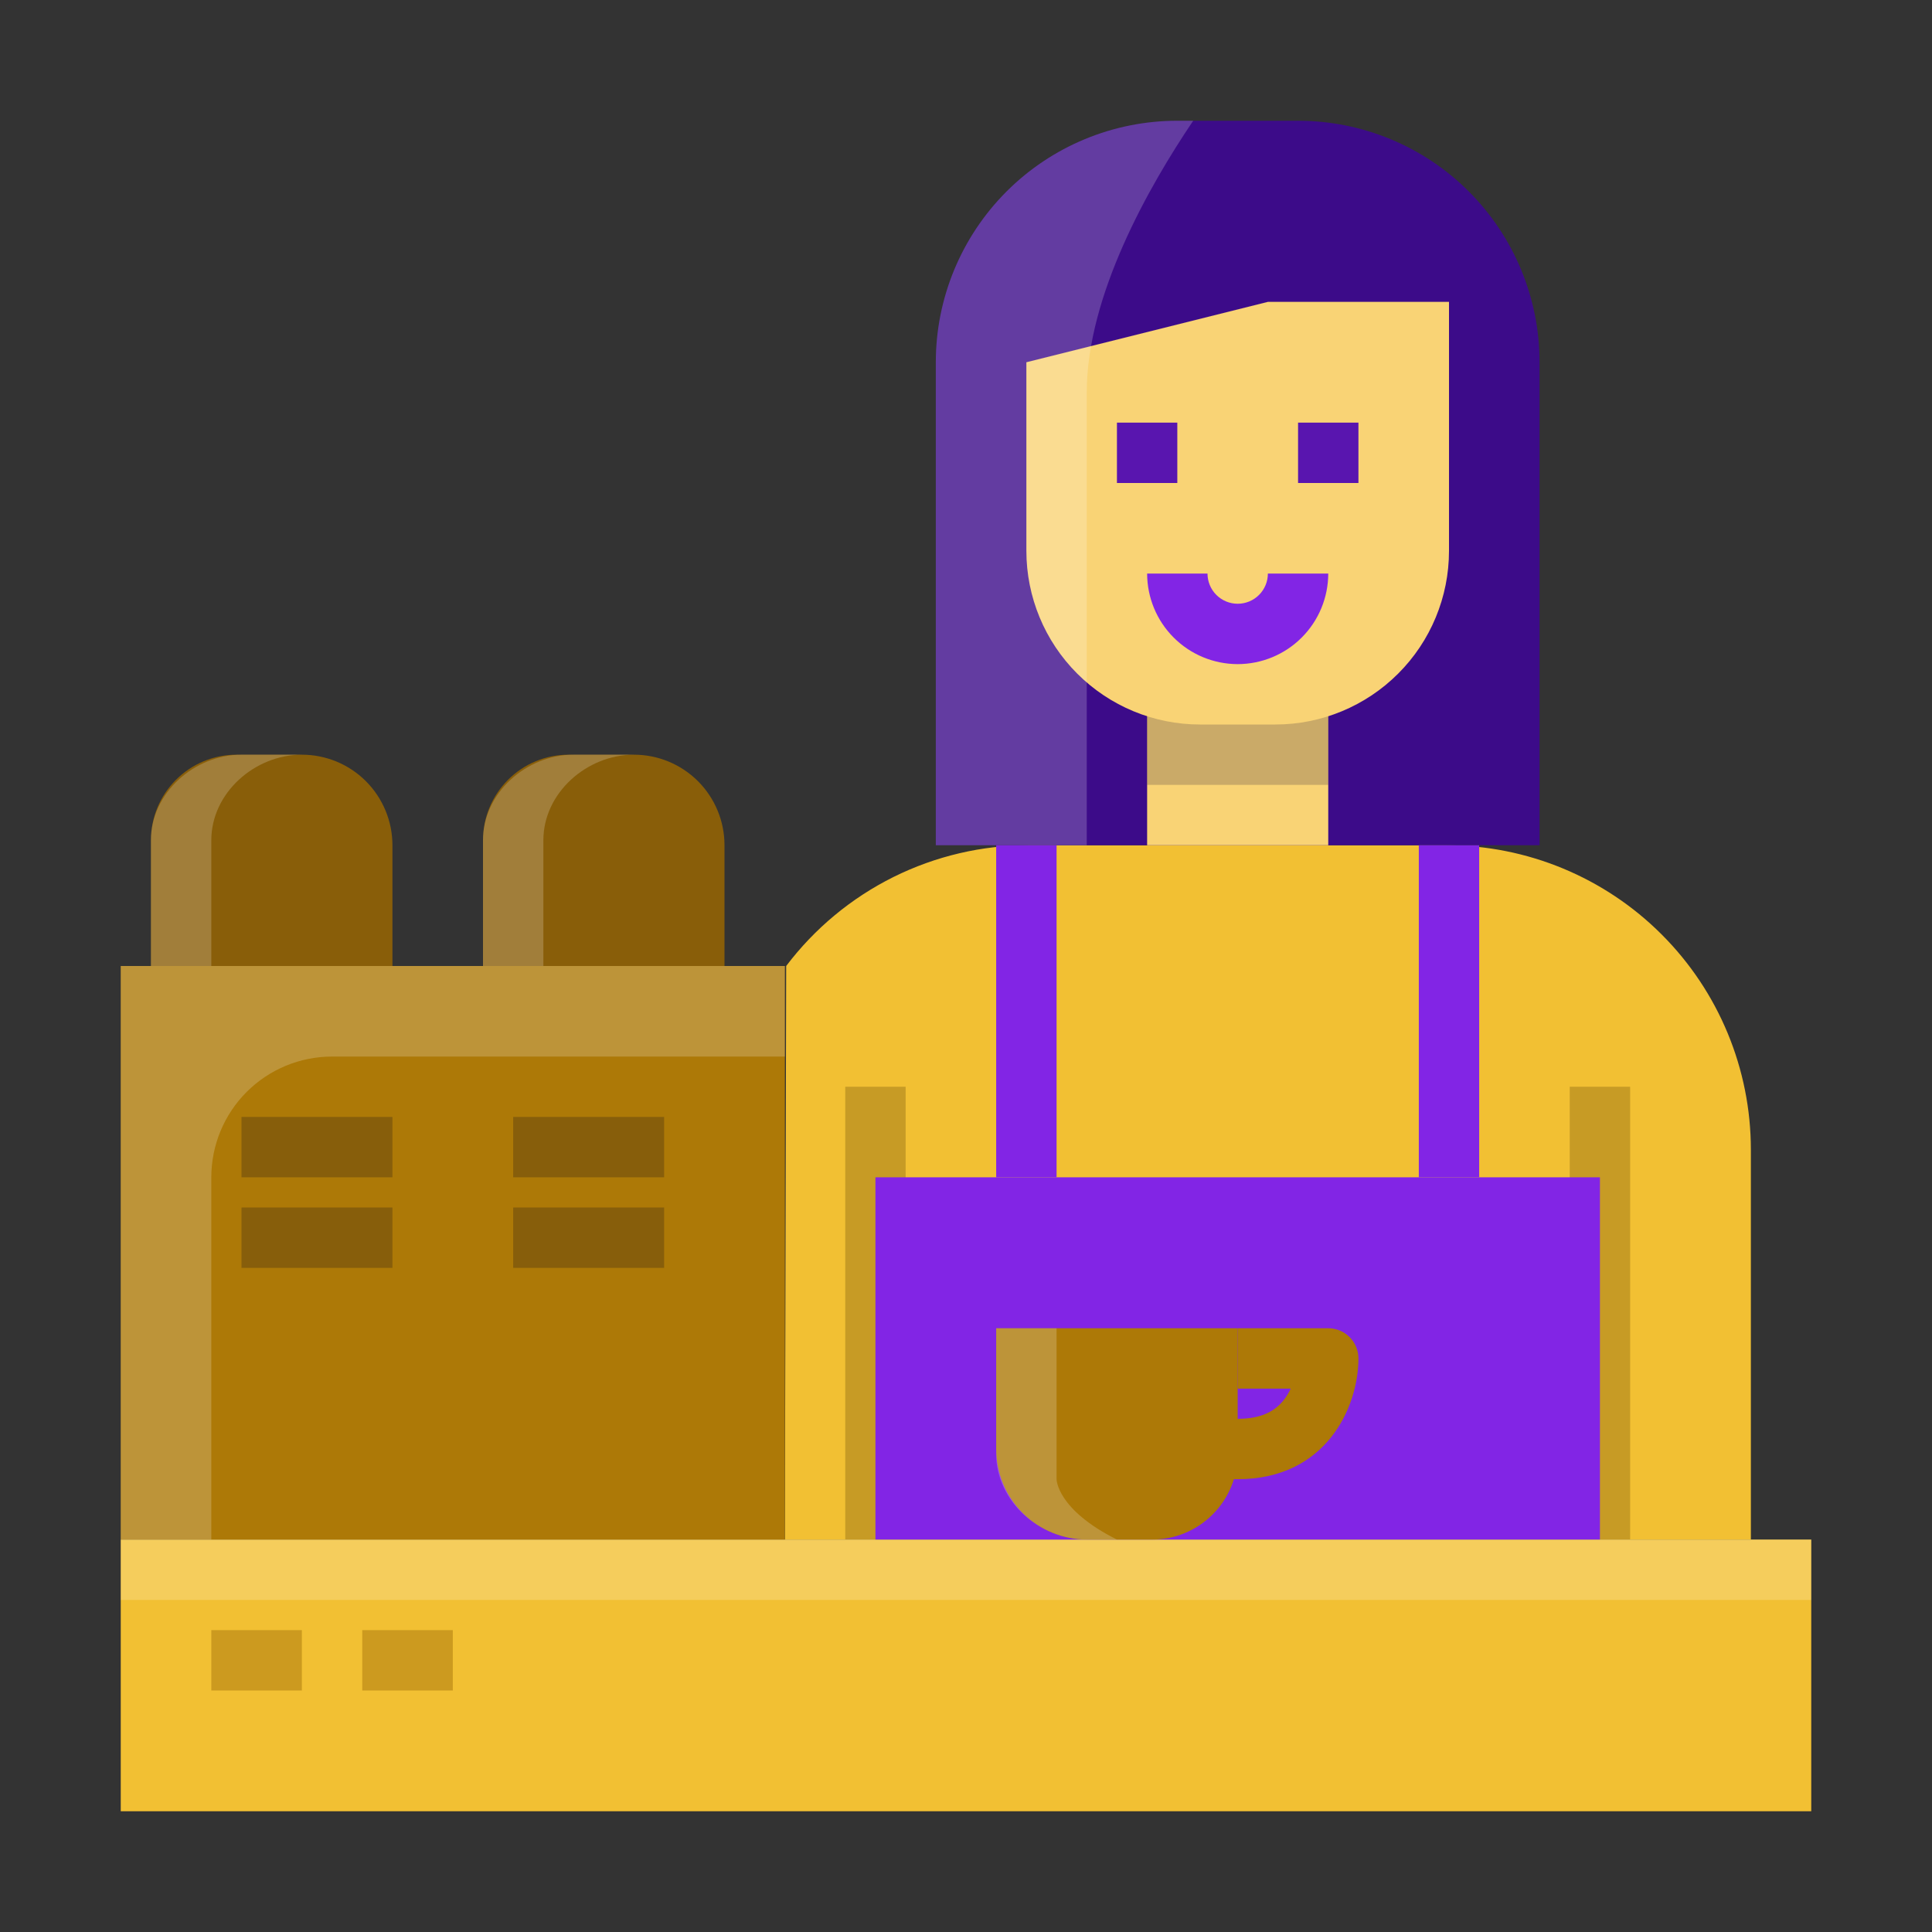 <svg width="40" height="40" viewBox="0 0 40 40" fill="none" xmlns="http://www.w3.org/2000/svg">
<rect x="0" y="0" width="40" height="40" fill="#333333" stroke="none"/>
<path d="M16.277 20C16.865 19.223 17.625 18.592 18.497 18.158C19.37 17.724 20.331 17.499 21.305 17.5H29.945C31.617 17.5 33.221 18.164 34.403 19.347C35.586 20.529 36.25 22.133 36.25 23.805V31.875H16.25L16.277 20Z" fill="#F2C033"/>
<g opacity="0.3">
<path d="M17.5 22.5H18.75V31.875H17.5V22.5Z" fill="#604304"/>
</g>
<g opacity="0.3">
<path d="M32.5 22.5H33.75V31.875H32.5V22.5Z" fill="#604304"/>
</g>
<path d="M2.5 31.875H37.5V37.5H2.5V31.875Z" fill="#F2C033"/>
<path d="M24.375 2.5H26.875C28.201 2.5 29.473 3.027 30.41 3.964C31.348 4.902 31.875 6.174 31.875 7.5V17.5H19.375V7.5C19.375 6.174 19.902 4.902 20.84 3.964C21.777 3.027 23.049 2.5 24.375 2.5Z" fill="#3C0B89"/>
<path d="M23.75 14.375H27.5V17.5H23.75V14.375Z" fill="#F9D375"/>
<g opacity="0.2">
<path d="M23.75 14.375H27.5V16.25H23.75V14.375Z" fill="#110333"/>
</g>
<path d="M21.25 7.5V11.406C21.25 12.359 21.629 13.274 22.303 13.947C22.977 14.621 23.891 15 24.844 15H26.406C27.359 15 28.273 14.621 28.947 13.947C29.621 13.274 30 12.359 30 11.406V6.25H26.25L21.25 7.5Z" fill="#F9D375"/>
<path d="M23.125 8.75H24.375V10H23.125V8.75Z" fill="#5915AF"/>
<path d="M26.875 8.75H28.125V10H26.875V8.75Z" fill="#5915AF"/>
<path d="M25.625 13.75C25.128 13.749 24.651 13.552 24.3 13.2C23.948 12.849 23.751 12.372 23.75 11.875H25C25 12.041 25.066 12.2 25.183 12.317C25.3 12.434 25.459 12.5 25.625 12.5C25.791 12.5 25.95 12.434 26.067 12.317C26.184 12.2 26.25 12.041 26.25 11.875H27.5C27.499 12.372 27.302 12.849 26.95 13.2C26.599 13.552 26.122 13.749 25.625 13.75Z" fill="#8225E5"/>
<g opacity="0.2">
<path d="M24.704 2.5H24.375C23.049 2.5 21.777 3.027 20.84 3.964C19.902 4.902 19.375 6.174 19.375 7.5V17.5H22.5V8.125C22.5 6.123 23.782 3.865 24.704 2.5Z" fill="white"/>
</g>
<path d="M4.375 33.75H6.25V35H4.375V33.75Z" fill="#CC9A1F"/>
<path d="M7.5 33.75H9.375V35H7.5V33.75Z" fill="#CC9A1F"/>
<path d="M20.625 17.5H21.875V24.375H20.625V17.5Z" fill="#8225E5"/>
<path d="M29.375 17.5H30.625V24.375H29.375V17.5Z" fill="#8225E5"/>
<path d="M18.125 31.875V24.375H33.125V31.875" fill="#8225E5"/>
<path d="M20.625 27.5H25.625V30.104C25.625 30.574 25.438 31.024 25.106 31.356C24.774 31.688 24.324 31.875 23.854 31.875H22.5C22.003 31.875 21.526 31.677 21.174 31.326C20.823 30.974 20.625 30.497 20.625 30V27.5Z" fill="#AD7907"/>
<path d="M25.625 30.625H25L25.625 29.375C26.148 29.375 26.488 29.196 26.692 28.812C26.703 28.791 26.713 28.77 26.723 28.75H25.625V27.5H27.5C27.666 27.5 27.825 27.566 27.942 27.683C28.059 27.8 28.125 27.959 28.125 28.125C28.125 29.13 27.459 30.625 25.625 30.625Z" fill="#AD7907"/>
<path d="M8.125 20H3.125V17.396C3.125 16.926 3.312 16.476 3.644 16.144C3.976 15.812 4.426 15.625 4.896 15.625H6.25C6.747 15.625 7.224 15.822 7.576 16.174C7.927 16.526 8.125 17.003 8.125 17.5V20Z" fill="#895E09"/>
<path d="M15 20H10V17.396C10 16.926 10.187 16.476 10.519 16.144C10.851 15.812 11.301 15.625 11.771 15.625H13.125C13.622 15.625 14.099 15.822 14.451 16.174C14.803 16.526 15 17.003 15 17.5V20Z" fill="#895E09"/>
<path d="M2.5 20H16.25V31.875H2.5V20Z" fill="#AD7907"/>
<path d="M5 23.125H8.125V24.375H5V23.125Z" fill="#875E0B"/>
<path d="M5 25H8.125V26.25H5V25Z" fill="#875E0B"/>
<path d="M10.625 23.125H13.75V24.375H10.625V23.125Z" fill="#875E0B"/>
<path d="M10.625 25H13.75V26.25H10.625V25Z" fill="#875E0B"/>
<path opacity="0.2" d="M21.875 30.625V27.5H20.625V30.104C20.625 31.082 21.522 31.875 22.5 31.875H23.125C21.875 31.25 21.875 30.625 21.875 30.625Z" fill="white"/>
<path opacity="0.2" d="M16.25 21.875H6.875C6.212 21.875 5.576 22.138 5.107 22.607C4.638 23.076 4.375 23.712 4.375 24.375V31.875H2.5V20H16.25V21.875Z" fill="white"/>
<path opacity="0.2" d="M6.25 15.625H5C4.022 15.625 3.125 16.418 3.125 17.396V20H4.375V17.396C4.375 16.418 5.272 15.625 6.25 15.625Z" fill="white"/>
<path opacity="0.2" d="M13.125 15.625H11.875C10.897 15.625 10 16.418 10 17.396V20H11.25V17.396C11.25 16.418 12.147 15.625 13.125 15.625Z" fill="white"/>
<path opacity="0.2" d="M2.5 31.875H37.5V33.125H2.5V31.875Z" fill="white"/>
</svg>
